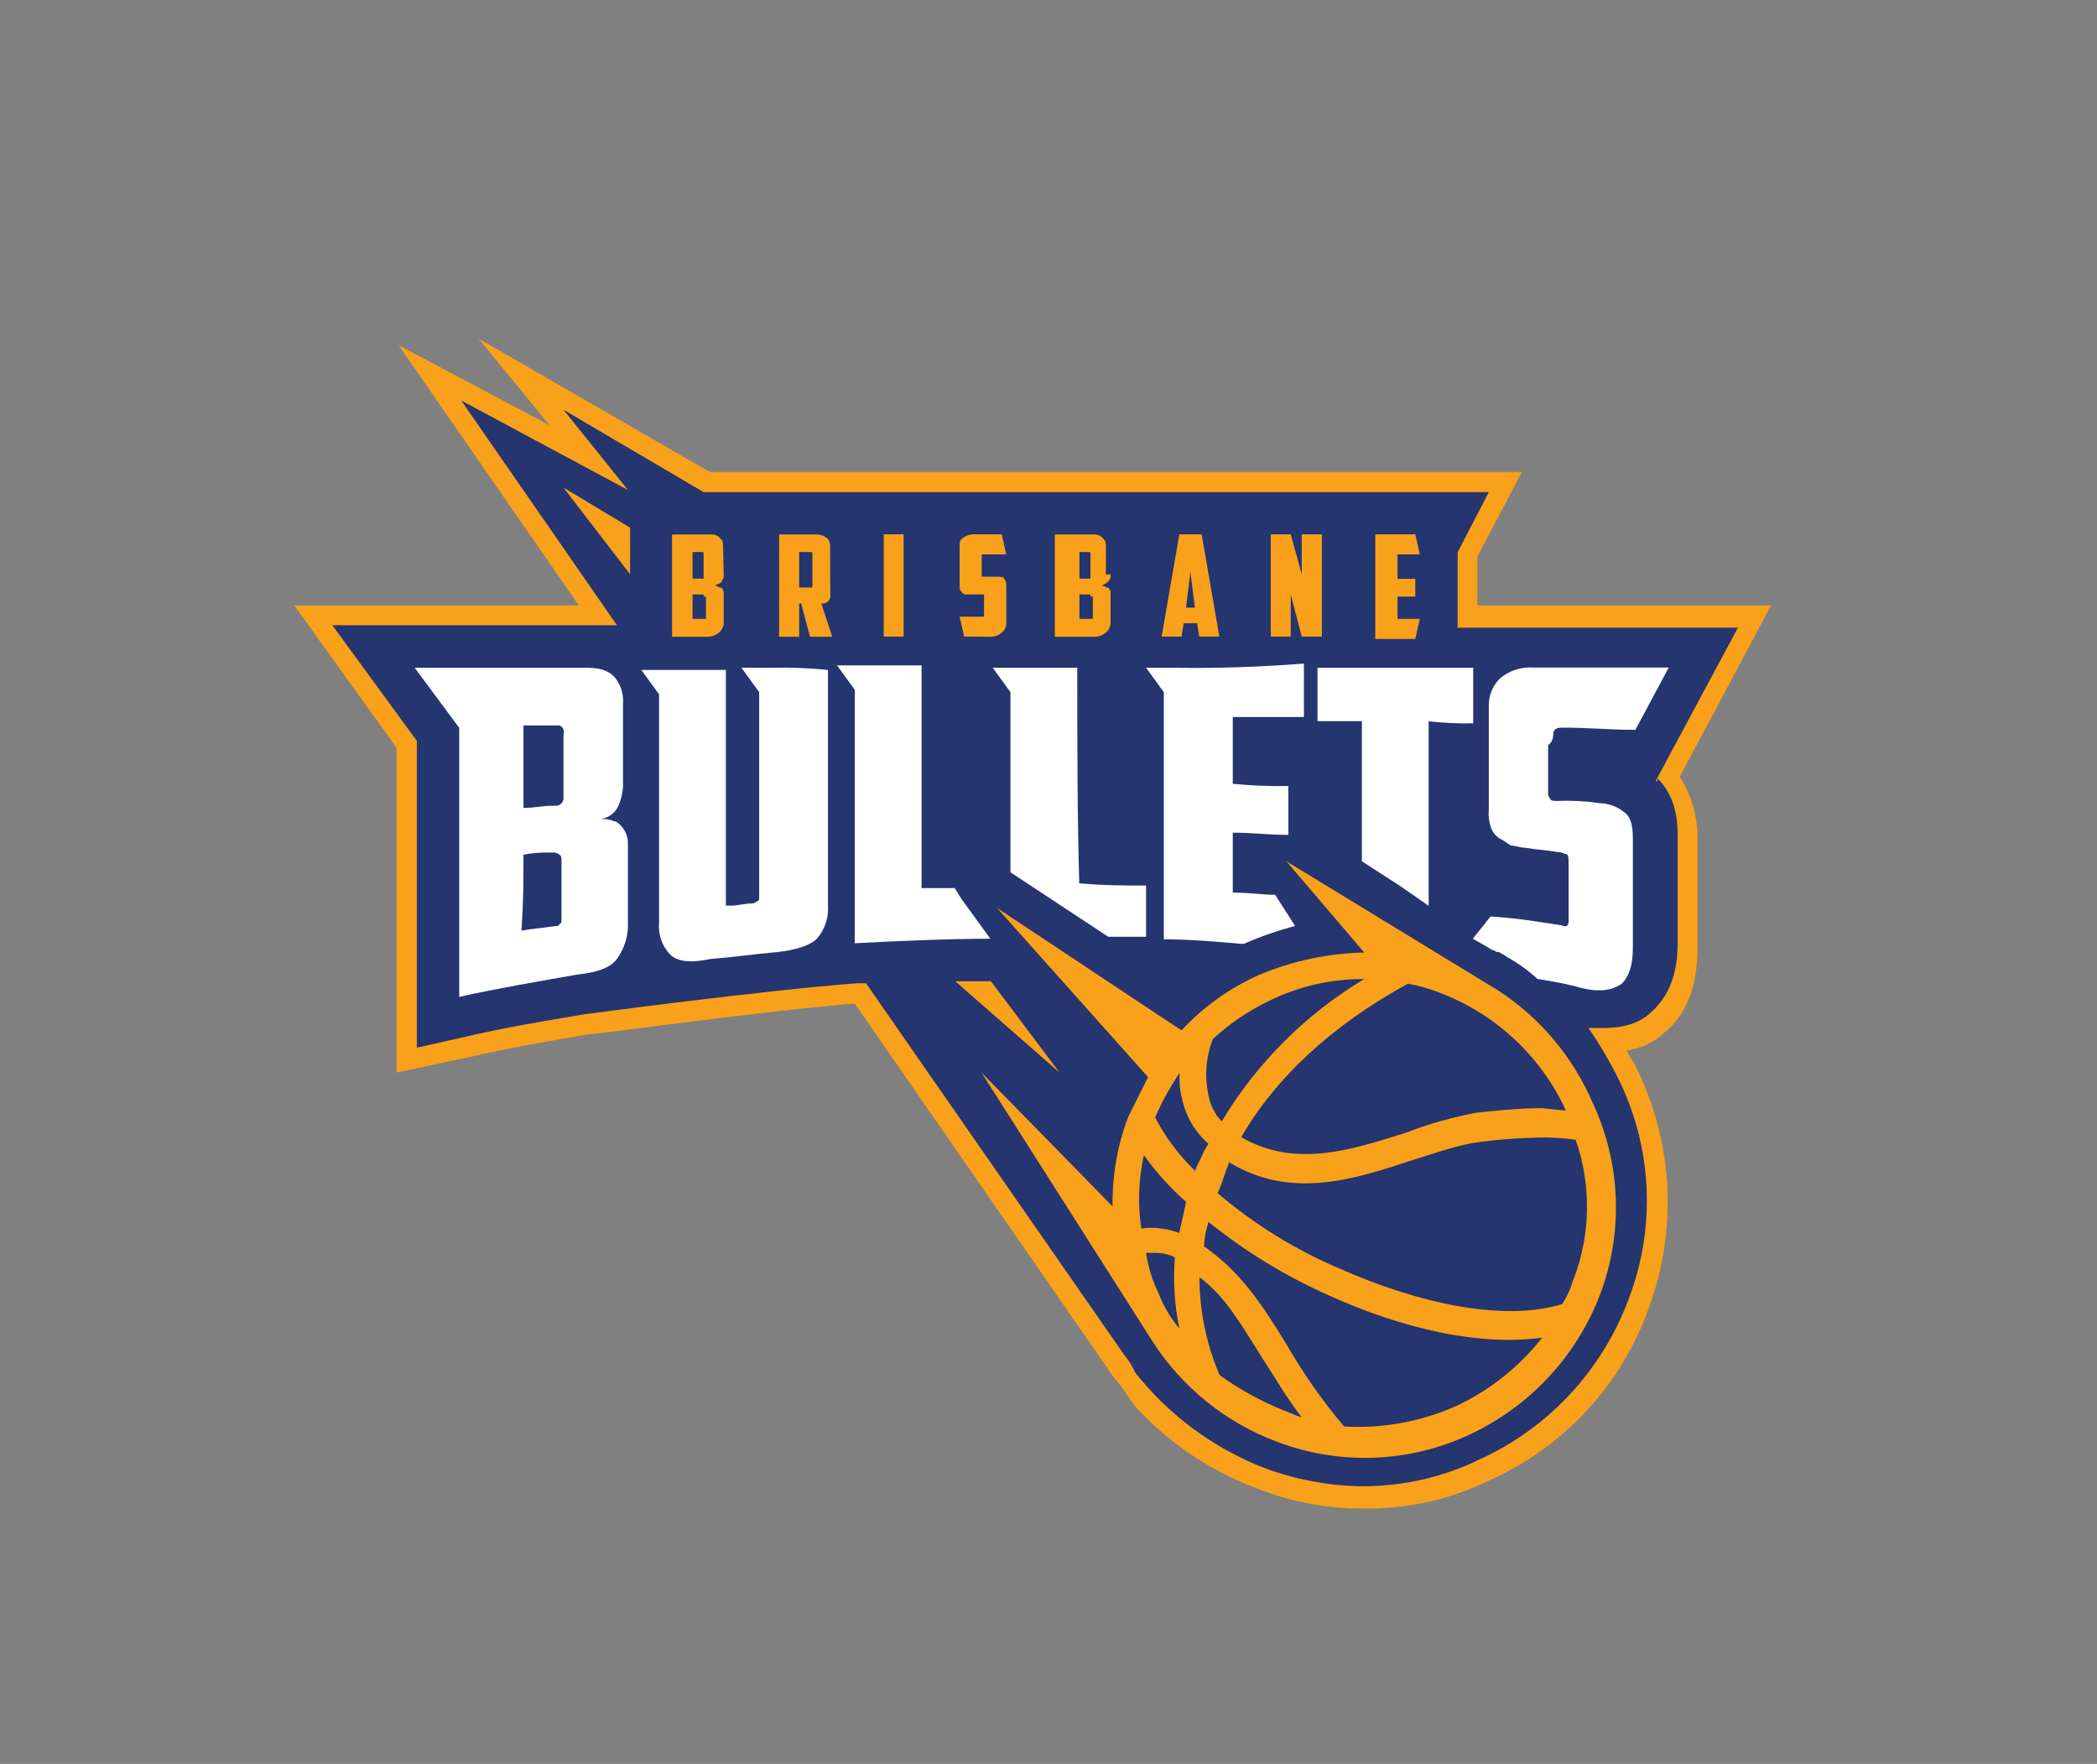 <?xml version="1.0" encoding="utf-8"?>
<!-- Generator: Adobe Illustrator 27.0.0, SVG Export Plug-In . SVG Version: 6.00 Build 0)  -->
<svg version="1.1" id="Layer_1" xmlns="http://www.w3.org/2000/svg" xmlns:xlink="http://www.w3.org/1999/xlink" x="0px" y="0px"
	 viewBox="0 0 1064 895" style="enable-background:new 0 0 1064 895;" xml:space="preserve">
<rect x="0" y="0" width="1064" height="895" fill="#808080" stroke="none"/>
<style type="text/css">
	.st0{fill:#F9A11B;}
	.st1{fill:#FFFFFF;}
	.st2{fill:#24356F;}
</style>
<g id="Brisbane_Bullets_00000109748540099427689560000008087213910127885212_">
	<path class="st0" d="M575.9,713.5c17.1,18.7,38.4,33,62.1,41.8c17.2,6.8,35.6,10.3,54.1,10.1c22.3,0.3,44.4-4.7,64.3-14.6
		c37.4-16.9,66.3-48.3,80.1-86.9c14.3-38.5,12.7-81.2-4.5-118.5c-2-4.3-4.3-8.4-6.8-12.4c7.2-0.9,13.9-4,19.2-9
		c11.3-9,16.9-23.7,16.9-42.9v-55.4c0.1-11.2-3-22.2-9-31.6l46.3-86.9h-149v-24.8l22.6-42.9h-412l-117.4-67.7l36.1,44l-76.6-40.6
		l91.4,132H149.3l51.9,72.2v164.8l37.2-7.9c19.2-4.5,39.5-7.9,58.7-11.3c4.5,0,92.5-12.4,136.6-15.8l127.5,184c2,3.2,4.3,6.2,6.8,9
		L575.9,713.5z"/>
	<path class="st0" d="M367.2,291.4c0.2,1.3-0.2,2.6-1.1,3.5c0,1.1-1.1,1.1-3.5,2.2c1.1,0,2.3,1.1,3.5,1.1c0.9,0.9,1.3,2.2,1.1,3.5
		v13.6c0.2,2.1-0.7,4.2-2.3,5.6c-1.9,1.6-4.4,2.4-7,2.2H341v-51.9h20.3c1.8,0,3.4,0.9,4.5,2.3c1.1,1.1,1.1,2.3,1.1,4.5L367.2,291.4z
		 M351.4,280.1v13.5h5.6v-12.4c0-1.1,0-1.1-1.1-1.1H351.4z M357,302.7v-1.1h-5.6V314h6.8v-11.3H357z"/>
	<path class="st0" d="M421.3,301.6c0.2,1.3-0.2,2.6-1.1,3.5s-2.2,1.3-3.5,1.1l5.6,16.9H411l-4.5-16.9h-1v16.9h-10.2v-51.9h19.2
		c2.1,0,4.1,0.9,5.6,2.3c0.9,1.3,1.3,2.9,1.1,4.5L421.3,301.6z M405.5,280.1v18h5.6c1.1,0,1.1,0,1.1-1.1v-15.8c0-1.1,0-1.1-1.1-1.1
		H405.5z"/>
	<path class="st0" d="M448.4,271.1h10.1V323h-10.1V271.1z"/>
	<path class="st0" d="M489.2,323l-2.3-10.1h11.3c1.1,0,1.1,0,1.1-1.1v-10.2h-9c-1.1,0-1.1,0-2.3-1.1c-0.6-0.6-1-1.4-1.1-2.3v-20.3
		c0-2.3,0-3.5,1.1-4.5c1.6-1.4,3.6-2.2,5.6-2.3h14.7l2.2,10.2h-11.3c-1.1,0-1.1,0-1.1,1.1v10.2h7.9c1.1,0,3.5,0,3.5,1.1
		c1.1,1.1,1.1,2.3,1.1,4.5v17.1c0.2,2.1-0.6,4.2-2.2,5.6c-1.6,1.4-3.6,2.2-5.6,2.2L489.2,323z"/>
	<path class="st0" d="M563.5,291.4c0.2,1.3-0.2,2.6-1.1,3.5c-1,1-2.2,1.8-3.5,2.2c1.1,0,2.3,1.1,3.5,1.1c0.9,0.9,1.3,2.2,1.1,3.5
		v13.6c0.2,2.1-0.7,4.2-2.3,5.6c-1.9,1.6-4.3,2.4-6.8,2.2h-19.2v-51.9h20.3c1.8,0,3.4,0.9,4.5,2.3c1.1,1.1,1.1,2.3,1.1,4.5v13.5
		L563.5,291.4z M547.7,280.1v13.5h5.6v-12.4c0-1.1,0-1.1-1.1-1.1H547.7z M553.3,302.7v-1.1h-5.6V314h6.8v-11.3H553.3z"/>
	<path class="st0" d="M600.6,316.2l-1.1,6.8h-10.1l9-51.9h11.3l9,51.9h-10.2l-1.1-6.8H600.6z M601.8,308.3h4.5l-2.3-18L601.8,308.3z
		"/>
	<path class="st0" d="M644.8,271.1h10.1l5.6,20.3v-20.3h10.2V323h-10.2l-5.6-21.4V323h-10.1V271.1z"/>
	<path class="st0" d="M697.8,271.1h20.3l2.3,10.2h-11.3v12.4h9v9h-9V314h11.3l-2.3,10.2h-20.3V271.1z"/>
	<path class="st1" d="M306.2,415.5c4-0.6,7.4-3.1,9-6.8c1.4-3.2,2.2-6.6,2.3-10.1v-41.8c0.4-4.9-1.2-9.8-4.5-13.6
		c-3.5-3.5-7.9-4.5-14.7-4.5h-87.9l22.6,30.5v136.5c20.3-4.5,40.6-7.9,59.8-11.3c10.1-1.1,16.9-4.5,20.3-9c4-5.6,6-12.3,5.6-19.2
		v-39.5c0.1-3.3-1.2-6.6-3.5-9C312.6,416,309.4,415.3,306.2,415.5z M285.9,369.3v33.8c0.2,1.3-0.2,2.6-1.1,3.5s-2.2,1.3-3.5,1.1
		c-7,0-9,1.1-15.8,1.1V367h16.9C284.8,367,285.9,368.1,285.9,369.3z M285.9,465.2c0,1.1,0,2.3-1.1,2.3c0,1.1-1.1,1.1-2.3,1.1
		c-6.8,1.1-10.1,1.1-16.9,2.3v-38.3c4.8-0.9,9.8-1.3,14.7-1.1c1.3-0.2,2.6,0.2,3.5,1.1c1.1,0,1.1,2.3,1.1,3.5
		C285.8,445.8,286.1,455.5,285.9,465.2L285.9,465.2L285.9,465.2z"/>
	<path class="st1" d="M390.8,338.8h-13.6l9,12.4V455c0,1.1,0,2.3-1.1,2.3c-0.6,0.6-1.4,1-2.3,1.1c-4.5,0-6.8,1.1-11.3,1.1h-2.3
		c-0.6-0.6-1-1.4-1.1-2.3V339.9h-42.9l9,12.4v115c-0.4,6.2,1.6,12.2,5.6,16.9c3.5,3.5,10.2,4.5,20.3,2.3c13.6-1.1,20.3-2.3,33.9-3.5
		c10.1-1.1,16.9-3.5,20.3-6.8c4-4.7,6.1-10.8,5.6-16.9V339.9h-27.1C392.5,339.3,391.7,338.9,390.8,338.8z"/>
	<path class="st1" d="M484.5,450.5h-16.9V337.7h-42.9l9,12.4v128.7l0,0c20.3-1.1,47.4-2.3,68.8-2.3L484.5,450.5z"/>
	<path class="st1" d="M561.2,475.3h19.2v-26c-13.6,0-20.3,0-33.9-1.1V336.5h-42.9l9,12.4v91.4L561.2,475.3z"/>
	<path class="st1" d="M691,437l33.9,22.6v-93.7c7.5-0.2,15.1,0.2,22.6,1.1v-28.2h-79v27.1H691V437z"/>
	<path class="st1" d="M590.6,476.5c12.4,0,26,1.1,39.5,2.3h1.1c8.4-3.7,17.1-6.7,26-9.1L647,453.9c-6.8,0-12.4-1.1-21.5-1.1v-30.5
		c11.3,0,16.9,1.1,28.2,1.1l0,0v-24.8c-9.4,0.2-18.8-0.2-28.2-1.1v-33.8h36.1v-27.1h-79l9.1,12.4C590.6,393,590.6,434.7,590.6,476.5
		z"/>
	<path class="st1" d="M792.6,369.3c14.7,0,22.6,1.1,37.2,1.1l16.9-31.6h-68.8c-6.2-0.4-12.3,1.6-16.9,5.6c-3.9,3.9-5.9,9.2-5.6,14.7
		V411c-0.3,3.1,0.1,6.1,1.1,9c0.8,2.3,2.4,4.3,4.5,5.6c2.3,1.1,3.5,2.3,5.6,3.5c2.3,0,4.5,1.1,6.8,1.1c6.8,1.1,10.1,1.1,16.9,2.2
		c2.3,0,3.5,1.1,4.5,1.1s1.1,2.3,1.1,4.5v29.4l0,0c0,2.2-1.1,3.5-3.5,2.2c-14.7-2.2-21.4-3.5-36.1-4.5l-9,11.3l7.9,4.5
		c8.7,4.6,17,9.9,24.8,15.8c6.8,1.1,13.6,2.3,18,3.5c1.1,0,3.5,1.1,4.5,1.1c9,2.3,15.8,1.1,20.3-2.2c3.5-3.5,5.6-9.1,5.6-18.1v-55.5
		c0-6.8-1.1-11.3-4.5-13.6c-3.5-2.8-7.9-4.4-12.4-4.5c-7.1-1-14.3-1.4-21.5-1.1c-1.1,0-3.5,0-3.5-1.1c-0.9-0.9-1.3-2.2-1.1-3.5
		v-29.3C787.2,370.3,789.9,369.1,792.6,369.3z"/>
	<path class="st2" d="M840,396.4l41.8-77.9H739.6v-38.3l15.8-30.5H357l-71.1-41.8l32.7,40.7L234,203.2l79,114H168.6l42.9,58.7v155.7
		l24.8-5.6c19.2-4.5,39.5-7.9,59.8-11.3c0,0,92.5-12.4,138.8-15.8h4.5l130.9,188.4c2.3,2.7,4.2,5.8,5.6,9l0,0
		c17.1,21.7,39.7,38.4,65.5,48.5c15.9,5.9,32.6,9.1,49.5,9.3c20.7,0.1,41.2-4.5,59.8-13.6c35-15.9,62.2-45.2,75.6-81.2
		c13.8-35.9,12.2-75.9-4.5-110.6c-4.6-9.4-9.9-18.5-15.8-27.1h7.9c9,0,18-2.2,23.7-7.9c9-7.9,13.6-19.2,13.6-34.8v-55.8
		c0-12.4-3.5-21.4-10.2-28.2C841,396.4,841,396.4,840,396.4z"/>
	<path class="st0" d="M367.2,291.4c0.2,1.3-0.2,2.6-1.1,3.5c0,1.1-1.1,1.1-3.5,2.2c1.1,0,2.3,1.1,3.5,1.1c0.9,0.9,1.3,2.2,1.1,3.5
		v13.6c0.2,2.1-0.7,4.2-2.3,5.6c-1.9,1.6-4.4,2.4-7,2.2H341v-51.9h20.3c1.8,0,3.4,0.9,4.5,2.3c1.1,1.1,1.1,2.3,1.1,4.5L367.2,291.4z
		 M351.4,280.1v13.5h5.6v-12.4c0-1.1,0-1.1-1.1-1.1H351.4z M357,302.7v-1.1h-5.6V314h6.8v-11.3H357z"/>
	<path class="st0" d="M421.3,301.6c0.2,1.3-0.2,2.6-1.1,3.5s-2.2,1.3-3.5,1.1l5.6,16.9H411l-4.5-16.9h-1v16.9h-10.2v-51.9h19.2
		c2.1,0,4.1,0.9,5.6,2.3c0.9,1.3,1.3,2.9,1.1,4.5L421.3,301.6z M405.5,280.1v18h5.6c1.1,0,1.1,0,1.1-1.1v-15.8c0-1.1,0-1.1-1.1-1.1
		H405.5z"/>
	<path class="st0" d="M448.4,271.1h10.1V323h-10.1V271.1z"/>
	<path class="st0" d="M489.2,323l-2.3-10.1h11.3c1.1,0,1.1,0,1.1-1.1v-10.2h-9c-1.1,0-1.1,0-2.3-1.1c-0.6-0.6-1-1.4-1.1-2.3v-20.3
		c0-2.3,0-3.5,1.1-4.5c1.6-1.4,3.6-2.2,5.6-2.3h14.7l2.2,10.2h-11.3c-1.1,0-1.1,0-1.1,1.1v10.2h7.9c1.1,0,3.5,0,3.5,1.1
		c1.1,1.1,1.1,2.3,1.1,4.5v17.1c0.2,2.1-0.6,4.2-2.2,5.6c-1.6,1.4-3.6,2.2-5.6,2.2L489.2,323z"/>
	<path class="st0" d="M563.5,291.4c0.2,1.3-0.2,2.6-1.1,3.5c-1,1-2.2,1.8-3.5,2.2c1.1,0,2.3,1.1,3.5,1.1c0.9,0.9,1.3,2.2,1.1,3.5
		v13.6c0.2,2.1-0.7,4.2-2.3,5.6c-1.9,1.6-4.3,2.4-6.8,2.2h-19.2v-51.9h20.3c1.8,0,3.4,0.9,4.5,2.3c1.1,1.1,1.1,2.3,1.1,4.5v13.5
		L563.5,291.4z M547.7,280.1v13.5h5.6v-12.4c0-1.1,0-1.1-1.1-1.1H547.7z M553.3,302.7v-1.1h-5.6V314h6.8v-11.3H553.3z"/>
	<path class="st0" d="M600.6,316.2l-1.1,6.8h-10.1l9-51.9h11.3l9,51.9h-10.2l-1.1-6.8H600.6z M601.8,308.3h4.5l-2.3-18L601.8,308.3z
		"/>
	<path class="st0" d="M644.8,271.1h10.1l5.6,20.3v-20.3h10.2V323h-10.2l-5.6-21.4V323h-10.1V271.1z"/>
	<path class="st0" d="M697.8,271.1h20.3l2.3,10.2h-11.3v12.4h9v9h-9V314h11.3l-2.3,10.2h-20.3V271.1z"/>
	<path class="st0" d="M537.6,544.2l-34.8-46.3h-18.1L537.6,544.2z"/>
	<polygon class="st0" points="319.7,291.4 319.7,280.1 319.7,267.7 285.9,247.4 	"/>
	<path class="st0" d="M759.9,502.4L759.9,502.4L652.7,437l39.5,46.3c-18.3,0.4-36.3,4.2-53.2,11.3c-14.9,6.6-28.4,16.2-39.5,28.2
		l-93.6-62.1l76.6,85.8l-10.1,20.3c-5.5,14.5-8.1,29.8-7.9,45.3L498,544.2l86.9,136.6l0,0c15,23.3,37.2,41.1,63.2,50.8
		c31.5,11.9,66.5,10.7,97.1-3.5c30.6-14.1,54.5-39.6,66.6-71.1c11.9-31.5,10.7-66.5-3.5-97C798.2,536.3,781.4,516.3,759.9,502.4z
		 M794.7,563.4c-4.5,0-9-1.1-13.6-1.1c-10.1,0-20.3,1.1-31.6,2.2c-12.3,2.3-24.4,5.7-36.1,10.2c-28.2,9-56.4,18-83.6,2.3
		c16.9-29.4,45.3-56.4,84.6-77.9c5.4,1,10.7,2.5,15.8,4.5c28.5,10.7,51.6,32.2,64.3,59.8L794.7,563.4z M692.1,496.8
		c-29.6,17.8-54.5,42.6-72.2,72.2c-3.6-3.7-5.9-8.5-6.8-13.6c-2-9.4-1.2-19.2,2.3-28.2c8.4-7.8,17.9-14.2,28.2-19.2
		C658.7,500.5,675.3,496.6,692.1,496.8z M613.2,580.4c-1.1,1.1-1.1,2.3-2.3,3.5c-1.1,3.5-3.5,6.8-4.5,10.2c-8.2-7.9-15-17-20.3-27.1
		c3.4-7.9,7.6-15.4,12.4-22.6c-0.2,4.2,0.1,8.4,1.1,12.4C601.4,565.9,606.1,574.2,613.2,580.4L613.2,580.4z M580.4,586.1
		c6.2,8.7,13.4,16.7,21.4,23.7c-1.1,5.6-2.3,10.2-3.5,15.8c-2.9-1.1-5.9-1.9-9-2.2c-3.4-0.6-6.8-0.6-10.2,0
		C577.2,611,577.7,598.3,580.4,586.1L580.4,586.1z M640.2,688.7L640.2,688.7c6.8,10.2,12.4,20.3,20.3,30.5c-3.5-1.1-5.6-2.3-9-3.5
		c-11.6-4.7-22.6-10.7-32.7-18c-6.7-15.7-10.2-32.6-10.2-49.7c13.6,10.2,21.5,24.8,31.6,40.6L640.2,688.7L640.2,688.7z M588.3,657.1
		c-3.4-6.7-5.7-14-6.8-21.4h5.6c3.1,0.1,6.2,0.8,9,2.3c-0.9,12.1-0.2,24.2,2.3,36.1c-4.3-5.1-7.7-10.8-10.2-17v0H588.3z
		 M738.4,713.6c-17.7,7.8-37.1,11.3-56.4,10.2c-11-13-20.8-27-29.3-41.8l0,0c-12.4-20.3-23.7-37.2-41.8-49.6c0.2-4.2,1-8.4,2.3-12.4
		c18.6,15,39.1,27.5,60.9,37.2c37.2,16.9,76.6,26,108.4,21.5c-11.7,14.9-26.8,26.9-44,34.9v0H738.4z M798.2,649.3
		c-1.2,4.4-3.1,8.6-5.6,12.4c-29.3,9-72.2,0-112.8-18c-22.5-9.5-43.4-22.5-62-38.3c2.2-4.5,3.5-10.1,5.6-14.7v-1.1
		c31.6,19.2,63.2,9,93.7-1.1c11.3-3.5,23.7-7.9,33.9-9.1c9.7-1.3,19.5-2,29.3-2.2c6.4-0.2,12.8,0.2,19.2,1.1c8,23,7.6,48.2-1.1,70.9
		L798.2,649.3z"/>
	<path class="st1" d="M313,486.6c4-5.5,6-12.3,5.6-19.2V428c0.1-3.3-1.2-6.6-3.5-9c-1.1-1.1-2.2-2.3-3.5-2.3
		c-2.1-0.9-4.4-1.3-6.8-1.1c4-0.6,7.4-3.1,9-6.8c1.4-3.2,2.2-6.6,2.3-10.1v-41.8c0.4-4.9-1.2-9.8-4.5-13.6
		c-3.5-3.5-7.9-4.5-14.7-4.5h-86.5l22.6,30.5v136.5l0,0c20.3-4.5,40.6-7.9,59.8-11.3C302.8,493.4,309.6,491.2,313,486.6z
		 M285.9,374.9v29.4c0.3,2.1-1.1,4.2-3.3,4.5c-0.4,0.1-0.8,0.1-1.2,0c-7,0-9,1.1-15.8,1.1l0,0v-41.8h16.9c1.6-0.3,3.2,0.8,3.5,2.4
		c0.1,0.4,0.1,0.7,0,1.1L285.9,374.9z M265.6,433.7c4.8-1,9.8-1.3,14.7-1.1c1.3-0.2,2.6,0.2,3.5,1.1c1.1,0,1.1,2.3,1.1,3.5v29.3
		c0,1.1,0,2.3-1.1,2.3c0,1.1-1.1,1.1-2.3,1.1c-7,1.1-10.2,1.1-16.9,2.3l0,0C265.6,456.2,265.6,449.4,265.6,433.7z"/>
	<path class="st1" d="M392,338.8h-15.8l9,12.4V455c0,1.1,0,2.3-1.1,2.3c-0.6,0.6-1.4,1-2.2,1.1c-4.5,0-6.8,1.1-11.3,1.1h-2.3v-2.3
		l0,0V339.9h-42.9l9,12.4v116.2c-0.5,5.8,1.6,11.6,5.6,15.8c3.5,3.5,10.2,4.5,20.3,2.3c13.6-1.1,20.3-2.3,33.9-3.5
		c10.1-1.1,16.9-3.5,20.3-6.8c4-4.7,6.1-10.8,5.6-16.9V339.9C410.8,339,401.4,338.6,392,338.8z"/>
	<path class="st1" d="M487.9,456.2l-3.5-5.6h-16.8V343.2l0,0v-5.6h-42.9l9,12.4v5.6l0,0v123l0,0c20.3-1.1,47.4-2.3,68.8-2.3
		L487.9,456.2z"/>
	<path class="st1" d="M546.6,338.8h-42.9l9,12.4v5.6l0,0v85.8l0,0l49.6,32.7h19.2v-26c-13.6,0-20.3,0-33.9-1.1
		C546.6,413.3,546.6,376,546.6,338.8z"/>
	<path class="st1" d="M747.5,367v-22.6l0,0v-5.6h-79v27.1H691V437l19.2,12.4l14.7,10.2v-88l0,0V366
		C732.4,366.8,739.9,367.2,747.5,367z"/>
	<path class="st1" d="M595.1,338.8h-13.6l9,12.4v125.4c12.4,0,26,1.1,39.5,2.3h1.1c8.4-3.7,17.1-6.7,26-9.1L647,454
		c-6.8,0-12.4-1.1-21.5-1.1v-24.8l0,0v-5.6c11.3,0,16.9,1.1,28.2,1.1l0,0v-24.8c-9.4,0.2-18.8-0.2-28.2-1.1v-28.3l0,0v-5.6h36.1
		v-21.5l0,0v-5.6C639.5,338.4,617.3,339.2,595.1,338.8z"/>
	<path class="st1" d="M788.1,372.7c0-2.3,1.1-3.5,4.5-3.5c14.7,0,22.6,1.1,37.2,1.1l16.9-31.6h-68.8c-6.2-0.4-12.3,1.6-16.9,5.6
		c-3.9,3.9-5.9,9.2-5.6,14.7v4.5l0,0v47.4c-0.3,3.1,0.1,6.1,1.1,9c0.8,2.3,2.4,4.3,4.5,5.6c2.3,1.1,3.5,2.3,5.6,3.5
		c2.3,0,4.5,1.1,6.8,1.1c6.8,1.1,10.1,1.1,16.9,2.2c2.3,0,3.5,1.1,4.5,1.1s1.1,2.3,1.1,4.5v29.4l0,0c0,2.2-1.1,3.5-3.5,2.2
		c-14.7-2.2-21.4-3.5-36.1-4.5l-9,11.3l7.9,4.5l0,0c1.1,1.1,2.3,1.1,4.5,2.3h1.1c1.1,1.1,2.3,1.1,3.5,2.3l0,0
		c5.7,3.1,11,6.9,15.8,11.3c6.8,1.1,13.6,2.3,18,3.5c1.1,0,3.5,1.1,4.5,1.1c9,2.3,15.8,1.1,20.3-2.2c3.5-3.5,5.6-9.1,5.6-18.1v-49.8
		l0,0v-5.6c0-6.8-1.1-11.3-4.5-13.6c-3.5-2.8-7.9-4.4-12.4-4.5c-7.1-1-14.3-1.4-21.5-1.1c-1.1,0-3.5,0-3.5-1.1
		c-0.9-0.9-1.3-2.2-1.1-3.5v-23.7l0,0C787.3,376.8,788.1,374.8,788.1,372.7z"/>
</g>
</svg>
